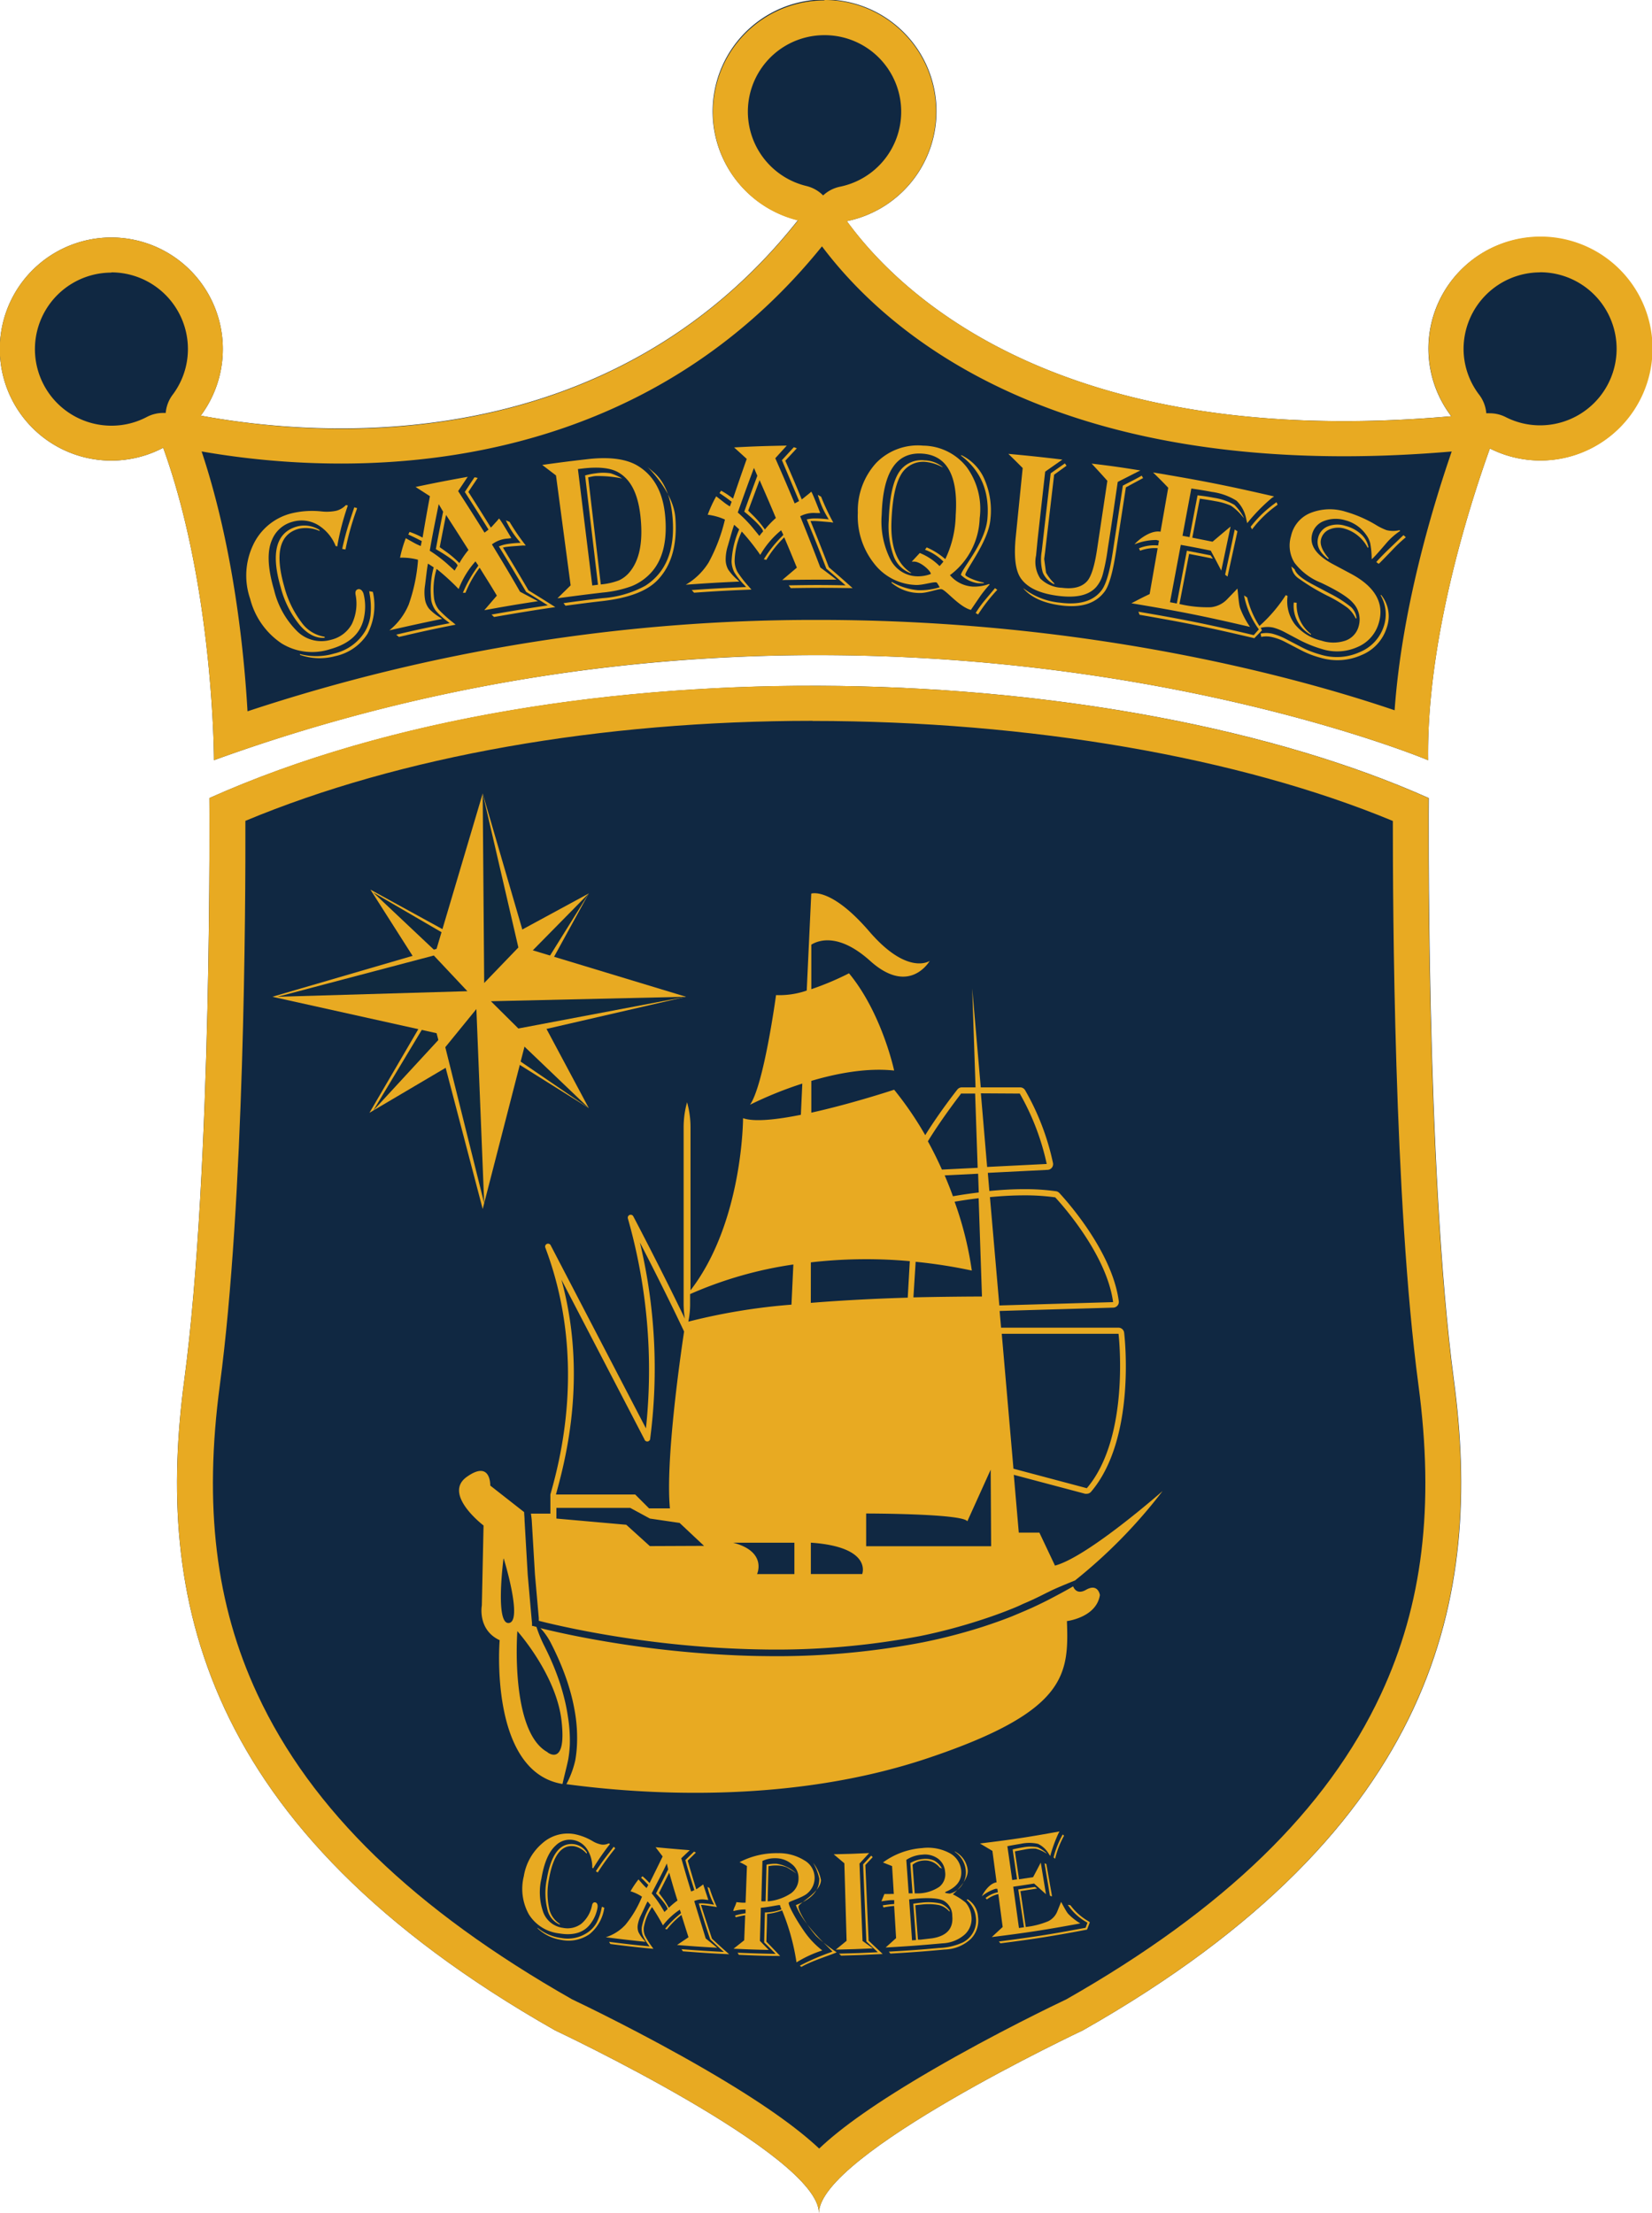<svg xmlns="http://www.w3.org/2000/svg" viewBox="0 0 288 385.71"><defs><style>.a{fill:#102842;}.b{fill:#e8aa22;}.c{fill:#10293f;}</style></defs><title>Cadaques Caribe logo - Brandlogos.net</title><path class="a" d="M636.53,360.46A19.44,19.44,0,0,0,621,391.68c-68,6-96-21.15-105.37-34a19.51,19.51,0,1,0-8.52-.17C474.09,399.21,424,395.44,403,391.58a19.44,19.44,0,1,0-6.55,5.6c8.86,24.54,8.85,54.45,8.85,54.45,113.51-41.2,211.67,0,211.67,0-.29-20.53,6.84-43.36,10.77-54.33a19.46,19.46,0,1,0,8.77-36.83Z" transform="translate(-368 -319.14)"/><path class="a" d="M621.47,559.71c-4.93-37-4.38-101.48-4.38-101.48-53.5-23.9-149.49-28.19-212.59,0,0,0,.55,64.43-4.38,101.48S402.3,637.57,464.77,673c0,0,46,21.65,46,31.85,0-10.21,46-31.85,46-31.85C619.28,637.57,626.4,596.76,621.47,559.71Z" transform="translate(-368 -319.14)"/><path class="b" d="M511.75,325.27a13.34,13.34,0,0,1,2.69,26.41,6.12,6.12,0,0,0-2.94,1.52,6.14,6.14,0,0,0-2.91-1.64,13.33,13.33,0,0,1,3.16-26.29m-.43,36.83c10.53,14,36,36.56,91,36.56,6,0,12.34-.28,18.76-.83-3.68,10.69-8.73,27.95-9.95,45.1-15.67-5.33-52.42-15.75-100.48-15.75a314.49,314.49,0,0,0-99.5,15.93c-.6-10.39-2.43-28.6-8-45.29a141.67,141.67,0,0,0,24.3,2.11c24.36,0,58.59-6.59,83.83-37.83m125.21,4.49a13.34,13.34,0,0,1,0,26.68,13.18,13.18,0,0,1-6-1.44,6.12,6.12,0,0,0-2.76-.66,6,6,0,0,0-.62,0,6.13,6.13,0,0,0-1.23-3.22,13.2,13.2,0,0,1-2.73-8,13.36,13.36,0,0,1,13.34-13.34m-249.07,0a13.36,13.36,0,0,1,13.34,13.34,13.22,13.22,0,0,1-2.67,8,6.11,6.11,0,0,0-1.2,3.16l-.45,0a6.12,6.12,0,0,0-2.84.7,13.18,13.18,0,0,1-6.17,1.52,13.34,13.34,0,1,1,0-26.68m124.29-47.44a19.46,19.46,0,0,0-4.6,38.36c-23.48,29.62-55.53,36.3-79.66,36.3A136.6,136.6,0,0,1,403,391.58a19.44,19.44,0,1,0-6.55,5.6c8.86,24.54,8.85,54.45,8.85,54.45a307.92,307.92,0,0,1,105.33-18.31c62.72,0,106.34,18.31,106.34,18.31-.29-20.53,6.84-43.36,10.77-54.33a19.52,19.52,0,1,0-6.72-5.61c-6.6.58-12.84.85-18.71.85-54.54,0-78.23-23.25-86.66-34.86a19.47,19.47,0,0,0-3.92-38.54Z" transform="translate(-368 -319.14)"/><path class="b" d="M509.65,444.79c37.82,0,74.4,6.33,101.17,17.43,0,14.82.18,66.17,4.46,98.28,2.82,21.16.74,38.29-6.54,53.92-9.37,20.12-27.32,37.52-54.84,53.17-1.72.81-12.41,5.93-23.27,12.24-9.77,5.68-16,10.13-19.82,13.77-3.87-3.64-10.05-8.09-19.83-13.77-10.86-6.31-21.55-11.43-23.27-12.25-27.53-15.65-45.47-33-54.84-53.17-7.28-15.63-9.36-32.76-6.54-53.92,4.28-32.12,4.49-83.47,4.45-98.29,27-11.26,61.9-17.43,98.88-17.43m0-6.12c-37.07,0-74.89,6-105.15,19.57,0,0,.55,64.43-4.38,101.48S402.3,637.57,464.77,673c0,0,46,21.65,46,31.85,0-10.21,46-31.85,46-31.85,62.46-35.44,69.58-76.24,64.65-113.29s-4.38-101.48-4.38-101.48c-27.85-12.44-67.21-19.57-107.44-19.57Z" transform="translate(-368 -319.14)"/><path class="b" d="M428.64,407.23l-.13.39a45.13,45.13,0,0,0-1.64,6.3l-.07.45-.28-.06a7.53,7.53,0,0,0-3.16-3.72,5.6,5.6,0,0,0-4.36-.51,5.32,5.32,0,0,0-3.56,3.1q-1.36,3,.34,8.78a15.07,15.07,0,0,0,4.09,7.26,6,6,0,0,0,5.8,1.43,5.59,5.59,0,0,0,3.66-2.73,8.19,8.19,0,0,0,.65-5.19c-.07-.51.08-.81.45-.9s.83.2,1,1a9.11,9.11,0,0,1,.06,3.76c-.5,2.88-2.5,4.75-6,5.71a10.13,10.13,0,0,1-8.44-1.05,13.32,13.32,0,0,1-5.44-7.75,12.43,12.43,0,0,1,.48-9.3,10.06,10.06,0,0,1,6.69-5.58,15.26,15.26,0,0,1,5.24-.35,8.14,8.14,0,0,0,2.55-.1,3.58,3.58,0,0,0,1.73-1ZM433,422.29a10.64,10.64,0,0,1-.93,7.31,8.8,8.8,0,0,1-5.64,3.9,10.4,10.4,0,0,1-6.14-.23l0-.14a11,11,0,0,0,6-.1,8.51,8.51,0,0,0,5.3-3.77,7.34,7.34,0,0,0,1-2.87,13.53,13.53,0,0,0-.16-3.79l-.06-.42Zm-9.25-10.59a5.84,5.84,0,0,0-3.67-.4c-3.35.91-4.18,4.28-2.53,10.05a17.74,17.74,0,0,0,3,6.24,6.06,6.06,0,0,0,4.05,2.53l0,.18c-1.52.11-3-.63-4.35-2.22a17.22,17.22,0,0,1-3.32-6.6c-1.75-6-.79-9.59,2.89-10.59a5,5,0,0,1,3.83.58Zm6.51-4-.13.39a47,47,0,0,0-1.9,6.82l-.57-.1.1-.49q.49-2.09.93-3.5c.37-1.16.56-1.74.95-2.89l.12-.37Z" transform="translate(-368 -319.14)"/><path class="b" d="M449.54,402.24l-1.67,2.49c1.87,2.89,2.79,4.34,4.6,7.24l.7-.53c-1.63-2.63-2.46-3.95-4.14-6.56.67-1,1-1.54,1.7-2.56l.55.11c-.65,1-1,1.47-1.62,2.45,1.58,2.48,2.37,3.72,3.91,6.21l.24-.24.55-.61c.34-.35.63-.73.63-.73.16,0,2.15,3.41,2.15,3.41a7.66,7.66,0,0,1-.81.1,5.08,5.08,0,0,0-2.57,1c2,3.29,3,4.94,4.9,8.25l3.12,1.65c-3.75.57-5.62.89-9.35,1.57.87-1,1.31-1.53,2.19-2.54-1.19-2-1.8-2.92-3-4.87a19.22,19.22,0,0,0-2.47,4.37l-.45,0a21.91,21.91,0,0,1,2.57-4.54l.12-.21-.5-.72a15.68,15.68,0,0,0-2.93,4.82l-.44-.45a41,41,0,0,0-3.18-2.88l-.23-.17a12.41,12.41,0,0,0-.42,5.26,4.22,4.22,0,0,0,.8,1.82,20.46,20.46,0,0,0,2.44,2.21l.5.42c-4,.79-5.94,1.22-9.88,2.14l-.48-.4c3.72-.87,5.59-1.28,9.33-2l-.39-.31a12.33,12.33,0,0,1-2.06-1.89,4.39,4.39,0,0,1-.77-1.78,15.35,15.35,0,0,1,.43-5.75l-1-.65q-.13.62-.27,1.81c-.1.78-.14,1.17-.24,1.95a7.88,7.88,0,0,0,0,2.53,3.58,3.58,0,0,0,.71,1.58,8.89,8.89,0,0,0,1.86,1.49l.4.27c-3.68.76-5.52,1.17-9.19,2a11.52,11.52,0,0,0,3.37-4.49,29.8,29.8,0,0,0,1.61-7.55l0-.27a10.5,10.5,0,0,0-3.12-.35,22.08,22.08,0,0,1,1-3.4s.34.19.39.22l1,.56a10,10,0,0,0,1.22.58l.18-.86-.27-.13q-1.12-.58-1.88-.92l-.2-.09.22-.46a14.25,14.25,0,0,1,2.27,1c.49-2.89.74-4.33,1.28-7.22l-2.5-1.61C444.07,403.25,445.89,402.9,449.54,402.24ZM444.48,407c-.65,3.25-1,4.87-1.56,8.12a24,24,0,0,1,3,2.25l1.1,1s.2.2.23.2.14-.21.15-.23l.21-.35c0-.05.17-.22.16-.27-.07-.59-2.4-2.08-3.79-2.87.49-2.61.74-3.92,1.27-6.53Zm1.28,1.9c-.45,2.24-.67,3.36-1.1,5.6l.24.18.95.67a17.43,17.43,0,0,1,2,1.69l.24.23a15.89,15.89,0,0,1,1.58-2.28C448.12,412.54,447.34,411.32,445.77,408.9Zm11.08,1.2a39,39,0,0,0,2.82,4.11,3.49,3.49,0,0,1-.49,0l-1.57.12q-1.06.08-1.54.16l-.38.08c1.81,3,2.7,4.46,4.45,7.46,1.89,1.16,2.82,1.74,4.68,2.92-4.28.62-6.42,1-10.68,1.72l-.44-.42c3.92-.7,5.88-1,9.81-1.61-1.5-.95-2.26-1.42-3.78-2.35-1.87-3.18-2.82-4.76-4.75-7.92a6.16,6.16,0,0,1,1.46-.41,17.27,17.27,0,0,1,2.32-.21l-.29-.36a15.75,15.75,0,0,1-2.27-3.56Z" transform="translate(-368 -319.14)"/><path class="b" d="M462.53,400.17c3.14-.44,4.71-.64,7.85-1,3.84-.45,6.77-.05,8.73,1.11,2.92,1.73,4.53,4.74,4.87,9,.36,4.4-.54,7.67-2.63,9.83a9.27,9.27,0,0,1-3.26,2.2,20.06,20.06,0,0,1-5,1.1c-3.17.37-4.75.58-7.9,1l2.29-2.25L464.93,402Zm4.06,24.54-.35-.45c2.71-.38,4.07-.55,6.78-.87a18.06,18.06,0,0,0,7.49-2.17c3.55-2.29,5.18-6.17,4.75-11.73-.29-3.72-1.38-6.41-3.31-8.06l-.86-.73-.26-.23s4.57,4.35,4.91,8.9c.36,4.78-.71,8.4-3.13,10.9-1.86,1.91-5,3.09-9.53,3.62C470.48,424.19,469.18,424.36,466.58,424.71Zm2.16-23.82,2.5,20.29,1-.13L470,402a13.18,13.18,0,0,1,1.86-.37,8.64,8.64,0,0,1,2.6,0,10.58,10.58,0,0,1,2,.9,21.12,21.12,0,0,0-4.58-.42c-.34,0-.79.11-1.34.23L472.74,421a11.93,11.93,0,0,0,3.14-.7,5.25,5.25,0,0,0,1.93-1.51c1.63-2,2.28-5,1.89-9.23s-1.67-6.81-3.9-8.09c-1.35-.78-3.39-1-6.12-.69Z" transform="translate(-368 -319.14)"/><path class="b" d="M505.16,396.8l-2,2.2c1.38,3.15,2.06,4.72,3.38,7.88l.77-.41c-1.19-2.86-1.8-4.28-3-7.13l2.08-2.26.52.19-2,2.16c1.17,2.7,1.74,4,2.86,6.75l.27-.2.64-.52c.39-.29.74-.62.74-.62.15,0,1.57,3.71,1.57,3.71a8.1,8.1,0,0,1-.81,0,5,5,0,0,0-2.68.57c1.44,3.56,2.14,5.35,3.51,8.92,1.13.84,1.69,1.27,2.81,2.12-3.78,0-5.67,0-9.45.07l2.55-2.16c-.87-2.12-1.3-3.17-2.2-5.28a19.15,19.15,0,0,0-3.12,3.92l-.44-.1a21.86,21.86,0,0,1,3.25-4.08l.15-.18-.38-.79a15.63,15.63,0,0,0-3.64,4.29l-.36-.52a41.06,41.06,0,0,0-2.67-3.34l-.2-.21a12.44,12.44,0,0,0-1.24,5.13,4.23,4.23,0,0,0,.5,1.92,20.2,20.2,0,0,0,2,2.57l.43.5c-4,.15-6,.26-10,.54l-.41-.46c3.79-.27,5.69-.37,9.48-.53l-.33-.37a12.32,12.32,0,0,1-1.72-2.19,4.41,4.41,0,0,1-.48-1.88,15.4,15.4,0,0,1,1.33-5.61l-.88-.8q-.22.59-.55,1.74l-.54,1.89a7.89,7.89,0,0,0-.39,2.5,3.61,3.61,0,0,0,.44,1.67,8.91,8.91,0,0,0,1.59,1.77l.35.33c-3.74.17-5.61.28-9.34.55a11.48,11.48,0,0,0,4-3.9,29.94,29.94,0,0,0,2.77-7.2l.06-.26a10.42,10.42,0,0,0-3-.84,22,22,0,0,1,1.48-3.21s.31.24.35.27l.92.72a10,10,0,0,0,1.11.77l.31-.82-.24-.17q-1-.75-1.7-1.21l-.18-.12.29-.42a14.18,14.18,0,0,1,2.07,1.38c.94-2.77,1.42-4.16,2.39-6.92l-2.2-2C499.62,396.92,501.46,396.87,505.16,396.8Zm-5.72,3.89c-1.16,3.1-1.72,4.66-2.82,7.77a23.89,23.89,0,0,1,2.64,2.7l.92,1.13s.16.23.2.23.17-.18.18-.21l.26-.32s.2-.19.2-.24c0-.59-2-2.43-3.27-3.44.89-2.5,1.35-3.75,2.28-6.25Zm1,2.08c-.8,2.14-1.19,3.21-2,5.36l.2.21.82.81a17.56,17.56,0,0,1,1.69,2l.2.27a15.73,15.73,0,0,1,1.91-2C502.14,406.74,501.56,405.42,500.4,402.77Zm10.71,2.94a38.94,38.94,0,0,0,2.12,4.5,3.8,3.8,0,0,1-.48-.06l-1.56-.13c-.71-.06-1.22-.09-1.54-.08l-.39,0c1.31,3.22,1.95,4.83,3.2,8.07,1.68,1.44,2.5,2.17,4.14,3.63-4.31-.07-6.47-.07-10.78,0l-.36-.48c4-.07,5.94-.08,9.91,0-1.33-1.17-2-1.76-3.35-2.92-1.33-3.43-2-5.15-3.42-8.57a6.11,6.11,0,0,1,1.51-.17,17.4,17.4,0,0,1,2.32.16l-.23-.4a15.73,15.73,0,0,1-1.67-3.88Z" transform="translate(-368 -319.14)"/><path class="b" d="M533.6,419.37a5.64,5.64,0,0,0,3.92,2,7.36,7.36,0,0,0,2.9-.45l.12.08a21.63,21.63,0,0,0-1.62,2l-1.57,2.3-.08.14c-2-.51-4.27-3.36-5.08-3.6-.54-.16-2.61.72-3.9.65a7.52,7.52,0,0,1-4.89-1.8l.08-.12A11.15,11.15,0,0,0,528,422a11.46,11.46,0,0,0,3.82-.51s-.08-.13-.1-.17c-.16-.28-.37-.64-.46-.67-.58-.15-2.39.5-3.62.44a9.56,9.56,0,0,1-7.28-3.77,13.22,13.22,0,0,1-2.81-8.82,12.32,12.32,0,0,1,3.21-8.69,10.14,10.14,0,0,1,8.18-3,9.77,9.77,0,0,1,7.61,3.77,12.38,12.38,0,0,1,2.24,8.89,12.82,12.82,0,0,1-5.06,9.82Zm-.8-2.79a18.46,18.46,0,0,0,1.81-7.64c.47-6.91-1.53-10.54-6-10.75s-6.68,3.38-6.9,10.65a14.71,14.71,0,0,0,1.49,7.74,5.36,5.36,0,0,0,4.59,3,6.28,6.28,0,0,0,2.47-.4c.15-.37-1.62-2.1-2.85-2.16h-.46l1.4-1.5a10.21,10.21,0,0,1,3.24,2.08l.21.2c.16-.17.35-.39.57-.66l.1-.12a8.8,8.8,0,0,0-3.21-2.07l.29-.41a12.25,12.25,0,0,1,3,1.84Zm-.46-16-.27-.13a7.65,7.65,0,0,0-2.64-.8A4.43,4.43,0,0,0,525,402c-.93,1.64-1.46,4.37-1.59,8.16-.15,4.36,1,7.3,3.49,8.86h-.19a4.93,4.93,0,0,1-2.93-3,15.2,15.2,0,0,1-.84-6.18q.19-5.7,1.64-8.16a4.66,4.66,0,0,1,4.59-2.31,5.12,5.12,0,0,1,3.15,1.16S532.34,400.53,532.34,400.58Zm3.23-2.13a8.31,8.31,0,0,1,4.09,4.3,13.61,13.61,0,0,1,1,6.92c-.33,3.86-4.38,8.82-4.37,9.66,0,.27,1.75,1.09,3.23,1.34v.11a7.75,7.75,0,0,1-1.07,0,5.45,5.45,0,0,1-2.92-1.43c0-.95,4.25-5.52,4.61-9.8.39-4.66-1.1-8.36-4.61-11C535.57,398.51,535.57,398.49,535.57,398.45Zm6.29,23.49a29.79,29.79,0,0,0-3.22,4.1l-.13.19-.42-.25a19.16,19.16,0,0,1,1.63-2.26l1.63-1.94.11-.14Z" transform="translate(-368 -319.14)"/><path class="b" d="M566.8,401.13c-1.59.8-2.37,1.21-3.94,2-.69,4.66-1,7-1.74,11.64a35,35,0,0,1-.9,4.58,5.52,5.52,0,0,1-1.19,2.18c-1.3,1.38-3.46,1.85-6.54,1.46-3.25-.41-5.42-1.43-6.56-3.11-.9-1.33-1.2-3.72-.85-7.17l1.21-12c-1-1-1.49-1.49-2.5-2.47,3.77.35,5.66.55,9.42,1l-3,2.1-1.32,11.84-.27,2.79a5.25,5.25,0,0,0,.74,4,5.63,5.63,0,0,0,3.77,1.61c2,.26,3.48-.12,4.4-1.16q1.11-1.25,1.77-5.82l1.75-11.66c-1.08-1.21-1.63-1.81-2.74-3C561.72,400.34,563.42,400.59,566.8,401.13Zm.48,1.33-3,1.62-1.72,11.18q-.84,5.49-2,7c-1.55,2.07-4.07,2.85-7.58,2.4-3-.39-5.23-1.38-6.61-3l.14.09.61.43a12.28,12.28,0,0,0,5.71,2c3.41.43,5.82-.28,7.24-2.2q1.15-1.55,1.93-6.67l1.75-11.53c1.31-.7,2-1,3.29-1.74Zm-13.35-2.15-2.16,1.56-1.57,13.45-.16,1.25c.13.95.19,1.42.32,2.37a7.91,7.91,0,0,0,1.43,1.86l0,.17a4,4,0,0,1-2-2.05,8.4,8.4,0,0,1-.18-3.71c.62-5.43.93-8.15,1.56-13.58l2.48-1.73Z" transform="translate(-368 -319.14)"/><path class="b" d="M590.12,405.66l-.39.26a31.74,31.74,0,0,0-4.3,4.4s-.12-.52-.16-.67a5.94,5.94,0,0,0-1.71-3.25,10.77,10.77,0,0,0-4.31-1.53q-1.48-.29-3.56-.59l-1.54,8.24,1.23.23,1.39-7.28q1.51.16,2.87.43a10.21,10.21,0,0,1,3.56,1.23,9,9,0,0,1,1.69,2.32l-.33-.35a9,9,0,0,0-2-1.84,11.36,11.36,0,0,0-2.73-.78q-.63-.13-2.25-.37l-.41-.06-1.31,6.8,3.53.7c1.25-1.06,1.87-1.59,3.14-2.64l-1.62,7.68c-.72-1.4-1.09-2.09-1.84-3.49-2.08-.42-3.13-.63-5.22-1-.75,4-1.12,6-1.88,10l1.19.22,1.75-9.2c1.66.32,2.48.48,4.14.81l.4.57c-1.66-.34-2.49-.5-4.15-.82l-1.68,8.73a21.15,21.15,0,0,0,5.48.56,4.62,4.62,0,0,0,2.94-1.5l1.35-1.4.31-.34c.1,0,.2,2.51.5,3.4a15.12,15.12,0,0,0,1.72,3.27c-8.23-1.92-12.37-2.74-20.68-4.12,1.26-.65,1.9-1,3.18-1.6l1.4-8a7.26,7.26,0,0,0-3.06.44l-.2-.42a7,7,0,0,1,3.34-.49l.15-.84-.45-.12a10,10,0,0,0-3.79.75c-.06-.06,2.41-2.56,4.51-2.19l1.34-7.66c-1-1.07-1.57-1.61-2.64-2.67C577.51,402.9,581.73,403.73,590.12,405.66ZM588,429l-1.33,1.37c-8-1.89-12-2.7-20-4.08l-.21-.54c8.08,1.38,12.11,2.19,20.11,4.08l.89-1a14.69,14.69,0,0,1-2.58-5.91l.55.35a15.64,15.64,0,0,0,2.38,5.34Zm-4.27-17.26L582,419.63l-.42-.33,1.68-7.88Zm7-4.64-.17.13a19.94,19.94,0,0,0-4.28,4.17l-.25-.45a20.27,20.27,0,0,1,4.51-4.28Z" transform="translate(-368 -319.14)"/><path class="b" d="M612.1,411.67a11.51,11.51,0,0,0-2.36,2.07c-1.3,1.52-2.12,2.44-2.49,2.77l-.12.08c0-.14,0-.25,0-.33a16.14,16.14,0,0,0-.25-2.44,4.32,4.32,0,0,0-.71-1.47,6.36,6.36,0,0,0-3.63-2.53,5.66,5.66,0,0,0-3.74.13,3.28,3.28,0,0,0-2.05,2.29c-.5,2,.78,3.73,3.79,5.31l3,1.6c4.27,2.29,5.85,5.21,4.81,8.63a6.45,6.45,0,0,1-3.7,4.13,8.72,8.72,0,0,1-6.12.37,22.24,22.24,0,0,1-4.48-1.86l-2-1.06a9.91,9.91,0,0,0-2.07-.84,4.68,4.68,0,0,0-2.48.13l-.09-.28a25.64,25.64,0,0,0,4.75-5.52l.31.17a6.67,6.67,0,0,0,1.25,4.9,8.32,8.32,0,0,0,4.64,2.87,6.69,6.69,0,0,0,4.2,0,3.63,3.63,0,0,0,2.3-2.5,4.23,4.23,0,0,0-1-4.09c-.79-.93-2.64-2.12-5.57-3.5a10.84,10.84,0,0,1-4.63-3.5,5.73,5.73,0,0,1-.59-4.63,5.62,5.62,0,0,1,3.32-4,9.15,9.15,0,0,1,6.22-.24,22.18,22.18,0,0,1,5.12,2.21,10.76,10.76,0,0,0,2,1,4.76,4.76,0,0,0,2.25,0Zm-3.33,11.14a5.9,5.9,0,0,1,1,5.68,7.59,7.59,0,0,1-4.42,4.82,10.32,10.32,0,0,1-7.19.45,16.08,16.08,0,0,1-3.43-1.34L592,431a9.41,9.41,0,0,0-2.13-.8,4.58,4.58,0,0,0-2-.06l-.1-.57a4.79,4.79,0,0,1,2,0,11.45,11.45,0,0,1,2.43.95l2.64,1.38a16.94,16.94,0,0,0,3.42,1.34,9.69,9.69,0,0,0,6.82-.46,7.29,7.29,0,0,0,4.2-4.61,6.61,6.61,0,0,0-.59-5.28Zm-15.62-4.94.56.5c.24.8,1.31,1.68,3.2,2.66l2.84,1.51a20.88,20.88,0,0,1,3.74,2.37,3.05,3.05,0,0,1,1,2l-.15,0a5.45,5.45,0,0,0-1.43-1.85,23.44,23.44,0,0,0-3.47-2.08,36,36,0,0,1-5-3A2.78,2.78,0,0,1,593.15,417.86Zm.91,6.32a6.38,6.38,0,0,0,2.49,5.45l0,.14a5.73,5.73,0,0,1-3-5.63Zm12.37-9.59a6.6,6.6,0,0,0-4-3.32,3.87,3.87,0,0,0-2.65.13,2.49,2.49,0,0,0-1.48,1.72c-.23.87.19,1.93,1.23,3.19l.13.13-.13.12c-1.49-1.14-2.08-2.36-1.74-3.68a2.81,2.81,0,0,1,1.67-2,4.51,4.51,0,0,1,3.06-.11,6.45,6.45,0,0,1,2.74,1.44,4.15,4.15,0,0,1,1.31,2.31Zm6.65-1.82-.25.21a25.29,25.29,0,0,0-2,1.9c-1.38,1.44-2.18,2.25-2.36,2.42l-.13.09-.41-.31.12-.13q.89-1,2.5-2.53l2-1.91.14-.11Z" transform="translate(-368 -319.14)"/><polygon class="b" points="84.11 165.76 102.65 155.71 92.52 174.17 102.65 193.13 84.76 181.93 64.41 193.94 76.34 173.52 64.58 155.05 84.11 165.76"/><polygon class="c" points="85.35 173.28 102.65 155.71 91.76 173.16 85.35 173.28"/><polygon class="c" points="82.23 174.96 65.08 193.55 75.86 175.62 82.23 174.96"/><polygon class="c" points="84.29 175.58 84.31 180.61 102.65 193.13 84.29 175.58"/><polygon class="c" points="83.04 172.49 83.24 166.12 65.05 155.53 83.04 172.49"/><polygon class="b" points="76.11 165.37 84.15 138.29 92.04 165.37 119.59 173.72 92.04 180.07 84.15 210.71 76.11 180.07 47.48 173.72 76.11 165.37"/><polygon class="c" points="84.41 171.32 84.15 138.29 90.37 165.13 84.41 171.32"/><polygon class="c" points="83.05 175.86 84.41 209.71 77.63 182.51 83.05 175.86"/><polygon class="c" points="85.58 174.5 90.37 179.25 119.59 173.72 85.58 174.5"/><polygon class="c" points="81.48 172.75 75.63 166.53 48.38 173.72 81.48 172.75"/><path class="b" d="M467,618.28c-.22-1.51-.5-2.63-.5-2.63s-.3-1.32-.83-3a45.56,45.56,0,0,0-1.93-4.9c-.34-.74-.64-1.33-.8-1.66a23.32,23.32,0,0,1-1.42-3.41l-.61-.16-.16,0s0-.1,0-.15l0-.33-.08-.84-.23-2.61-.44-5-.55-9.45c0-.55-.07-1-.07-1.46l-5.91-4.63s.14-4.54-4.1-1.51,2.93,8.47,2.93,8.47L452,598.95s-.79,4.24,3.11,6.05c0,0-1.94,22.92,10.95,25.06.31-1.4.74-3,1-4.26a21,21,0,0,0,.28-2.63A25.89,25.89,0,0,0,467,618.28ZM456.73,602c-2.48.35-.94-11.33-.94-11.33S459.2,601.68,456.73,602Zm6.73,22.52c-6.59-3.58-5.27-21.1-5.27-21.1S465,611,465.9,619.09,463.46,624.55,463.46,624.55Z" transform="translate(-368 -319.14)"/><path class="b" d="M548.91,598.88l-1,.47-1.14.5c-.77.33-1.56.66-2.37,1-1.61.64-3.3,1.23-5,1.79a97.55,97.55,0,0,1-10.61,2.75,135,135,0,0,1-27.57,2.38s-3.3,0-8.4-.32a185.59,185.59,0,0,1-19.14-2.21c-3.58-.6-7.21-1.32-10.73-2.16l-.73-.18a11.41,11.41,0,0,1,1.88,2.72c.17.34.48.94.83,1.7a45.69,45.69,0,0,1,2,5c.55,1.68.85,3,.85,3s.29,1.16.53,2.72a26.73,26.73,0,0,1,.28,5.11,21.37,21.37,0,0,1-.3,2.78,16.47,16.47,0,0,1-1.55,4.16c13.31,1.8,39.13,3.53,63.16-4.58C554,617.4,554.34,611,554,601.67c0,0,5.14-.61,5.75-4.54,0,0-.3-2.12-2.42-.91-1.39.79-2,0-2.25-.6-1.35.79-2.85,1.58-3.75,2.05C550.91,597.9,550,598.36,548.91,598.88Z" transform="translate(-368 -319.14)"/><path class="b" d="M551.92,592l-2.72-5.75h-3.59l-.87-10.07,12.44,3.3a1,1,0,0,0,.26,0,1,1,0,0,0,.78-.36c7.85-9.23,5.85-26.94,5.76-27.69a1,1,0,0,0-1-.9H542.52l-.25-2.91,19.77-.58a1,1,0,0,0,1-1.15c-1.22-9.11-10-18.44-10.36-18.83a1,1,0,0,0-.6-.31,39.36,39.36,0,0,0-5.52-.36c-2.05,0-4.11.13-6.08.32l-.27-3.16,10.36-.52a1,1,0,0,0,1-1.2,43.56,43.56,0,0,0-4.85-12.67,1,1,0,0,0-.88-.51h-6.86l-1.49-17.23.58,17.23h-2.38a1,1,0,0,0-.8.39c-.19.24-3.15,4-5.59,7.94a59.66,59.66,0,0,0-5.42-7.92s-7.33,2.43-14.44,4v-5.54c4.46-1.32,9.69-2.31,14.44-1.8,0,0-2.12-10-7.87-16.95a49.45,49.45,0,0,1-6.57,2.77v-7.76c1.18-.73,4.73-2.14,10.26,2.83,6.86,6.17,10.38,0,10.38,0s-3.83,2.65-10.54-5.14-10.11-6.59-10.11-6.59l-.79,16.9a14.65,14.65,0,0,1-5.35.79s-2.12,15.7-4.54,19.11a67.17,67.17,0,0,1,9.12-3.69l-.25,5.44c-4.22.85-8.13,1.28-10.08.59,0,0,0,18.13-9.16,30V515.66a16.17,16.17,0,0,0-.6-4.41,16.19,16.19,0,0,0-.6,4.41v30.65a15.45,15.45,0,0,0,.22,2.66c-3.77-7.87-8.69-17.28-9-17.85a.51.51,0,0,0-.94.38,96.32,96.32,0,0,1,3.15,36.58l-16.6-31.89a.51.51,0,0,0-.93.42c7.45,19.76,2.32,37.82.87,43h0v3.33h-3.39c.05.35.1.72.14,1.14l.56,9.45.44,5,.23,2.61,0,.48h0l1.29.32c3.48.83,7.09,1.55,10.64,2.15a184.65,184.65,0,0,0,19,2.21c5.07.31,8.34.31,8.34.32a134,134,0,0,0,27.31-2.36A96.46,96.46,0,0,0,539,601.48c1.7-.55,3.36-1.14,4.94-1.77.79-.31,1.58-.63,2.33-1l1.13-.49,1-.46c1.09-.51,2-1,2.41-1.18,1-.53,3-1.34,4.61-2A89.46,89.46,0,0,0,570.68,579S557.67,590.47,551.92,592Zm-86.06-49.87L480.35,570a.51.51,0,0,0,1-.15,94.71,94.71,0,0,0-1.79-34.16c2.07,4,5.27,10.34,7.7,15.51-.79,5.27-3.24,22.67-2.47,30.83h-3.63l-2.42-2.42H464.92C466.3,574.51,470.62,559.42,465.86,542.11Zm15.43,46.47-4.11-3.72L465,583.8v-1.86h12.87l3.43,1.86,5.18.76,4.26,4ZM488,549.48a15.09,15.09,0,0,0,.31-3.17v-1.63a69.12,69.12,0,0,1,18-5.16l-.33,7A106.34,106.34,0,0,0,488,549.48Zm18.49,44h-6.51s1.82-3.91-4.17-5.47h10.68Zm39.29-83.75A42.93,42.93,0,0,1,550.48,522l-10.39.52L539,509.69Zm-7.15,17.24c-1.61.19-3.14.42-4.5.66q-.64-1.76-1.44-3.64l5.83-.29Zm-3-17.24H538l.44,12.94-6.23.31c-.72-1.6-1.53-3.26-2.45-4.93C532.29,513.92,535.59,509.69,535.59,509.69Zm-8,29.32a87.54,87.54,0,0,1,9.79,1.53,60.37,60.37,0,0,0-3-12c1.28-.22,2.69-.43,4.19-.61l.58,17.13s-4.93,0-11.95.15Zm-18.27.1a84.48,84.48,0,0,1,17.25-.21l-.36,6.36c-5,.15-11,.43-16.9.91Zm9,54.32h-9V588C520.1,588.75,518.32,593.44,518.32,593.44Zm22.43-4.85H519v-5.7s16.83,0,17.64,1.36l4.07-9Zm-.21-60.84c1.95-.19,4-.31,6-.31a38,38,0,0,1,5.38.35s8.9,9.38,10.09,18.26l-19.83.58Zm2.06,23.82H563s2.12,17.91-5.53,26.91l-12.79-3.4Z" transform="translate(-368 -319.14)"/><path class="b" d="M474.35,640.52l-.18.22a42,42,0,0,0-2.6,3.75l-.16.28-.16-.11a5.69,5.69,0,0,0-.94-3.3,3.61,3.61,0,0,0-2.46-1.55,3.46,3.46,0,0,0-3,1c-1.12,1-2,2.92-2.46,5.73a10.41,10.41,0,0,0,.33,5.91,4.24,4.24,0,0,0,3.4,2.68,4,4,0,0,0,3.25-.73,5.63,5.63,0,0,0,1.85-3.24c.09-.35.26-.51.54-.47s.49.35.41.91a6.3,6.3,0,0,1-1,2.5c-1.11,1.76-3,2.46-5.7,2a7.17,7.17,0,0,1-5.26-3.3,9.12,9.12,0,0,1-.89-6.67,9.52,9.52,0,0,1,3.23-5.74,6.63,6.63,0,0,1,5.54-1.6,9.9,9.9,0,0,1,3.19,1.21,4.67,4.67,0,0,0,1.55.61,2.15,2.15,0,0,0,1.28-.2Zm-1,11.11a7.23,7.23,0,0,1-2.56,4.59,6.4,6.4,0,0,1-5,1,7.5,7.5,0,0,1-4.07-2l0-.1a7.93,7.93,0,0,0,4.08,1.78,6.16,6.16,0,0,0,4.7-1,5,5,0,0,0,1.48-1.61,9.25,9.25,0,0,0,.89-2.55l.07-.29Zm-3.09-9.43a3.81,3.81,0,0,0-2.1-1.28c-2.24-.36-3.73,1.54-4.46,5.75a12.33,12.33,0,0,0,0,4.92,4.2,4.2,0,0,0,1.9,2.85l0,.13a3.72,3.72,0,0,1-2.19-2.75,11.94,11.94,0,0,1-.07-5.25c.77-4.4,2.38-6.37,4.84-6a3.25,3.25,0,0,1,2.14,1.44Zm5-.94-.17.22a44.05,44.05,0,0,0-2.88,4l-.33-.22.19-.3c.57-.83,1.05-1.53,1.47-2.07l1.29-1.68.16-.21Z" transform="translate(-368 -319.14)"/><path class="b" d="M488.25,641.6,486.77,643c.67,2.32,1,3.48,1.72,5.8l.56-.24c-.64-2.09-1-3.14-1.57-5.24l1.51-1.47.33.16-1.43,1.41c.58,2,.88,3,1.49,5l.2-.13.47-.33c.28-.19.54-.4.54-.4s.9,2.71.9,2.71a5.37,5.37,0,0,1-.56-.06,3.59,3.59,0,0,0-1.9.25c.79,2.61,1.2,3.91,2,6.52l2,1.62c-2.81-.16-4.21-.25-7-.48l2-1.35c-.5-1.55-.74-2.33-1.23-3.89a15.34,15.34,0,0,0-2.54,2.53l-.31-.11a18,18,0,0,1,2.65-2.62l.12-.12-.21-.59a12.32,12.32,0,0,0-2.94,2.73l-.21-.4c-.41-.76-.93-1.63-1.57-2.61l-.12-.17a9.1,9.1,0,0,0-1.42,3.47,2.93,2.93,0,0,0,.15,1.41,13.14,13.14,0,0,0,1.24,2l.27.39c-3-.29-4.51-.46-7.5-.84l-.23-.38c2.82.36,4.23.52,7.06.8l-.21-.29a8.16,8.16,0,0,1-1-1.73,3,3,0,0,1-.14-1.38,11.45,11.45,0,0,1,1.54-3.8l-.53-.65q-.22.39-.57,1.16l-.59,1.26a5.64,5.64,0,0,0-.56,1.71,2.49,2.49,0,0,0,.13,1.23,6.06,6.06,0,0,0,1,1.42l.22.27c-2.77-.29-4.15-.45-6.92-.8a7.87,7.87,0,0,0,3.43-2.18,18.8,18.8,0,0,0,2.81-4.71l.07-.18a7.46,7.46,0,0,0-2-.94,16.68,16.68,0,0,1,1.39-2.07s.18.2.2.23l.54.61a6.46,6.46,0,0,0,.67.66l.3-.54-.15-.15c-.4-.42-.74-.77-1-1l-.11-.1.24-.26a10.66,10.66,0,0,1,1.24,1.19c.92-1.85,1.38-2.78,2.28-4.64l-1.23-1.61C484.65,641.3,485.85,641.41,488.25,641.6Zm-4,2.31c-1,2.09-1.57,3.13-2.64,5.21a19.79,19.79,0,0,1,1.57,2.16l.54.89s.09.18.12.18.14-.11.15-.13l.21-.2s.16-.12.16-.15c.07-.42-1.2-1.9-2-2.73.86-1.68,1.28-2.52,2.12-4.2Zm.45,1.55c-.72,1.44-1.08,2.16-1.82,3.6l.12.17.49.65a13.69,13.69,0,0,1,1,1.55l.12.2a12.44,12.44,0,0,1,1.5-1.26C485.49,648.42,485.21,647.43,484.66,645.47Zm7,2.76a26.82,26.82,0,0,0,1.28,3.29,2.82,2.82,0,0,1-.33-.06l-1.09-.16c-.49-.08-.85-.12-1.08-.14h-.27c.75,2.35,1.13,3.52,1.91,5.87,1.17,1.09,1.76,1.64,3,2.71-3.23-.15-4.84-.26-8.07-.51l-.24-.37c3,.23,4.43.33,7.39.48-1-.87-1.44-1.31-2.38-2.19-.84-2.5-1.24-3.75-2-6.25a4.33,4.33,0,0,1,1.06,0,13.06,13.06,0,0,1,1.61.22l-.14-.29a10.68,10.68,0,0,1-1-2.83Z" transform="translate(-368 -319.14)"/><path class="b" d="M496.92,643.69a13.89,13.89,0,0,1,6.72-1.57,8.35,8.35,0,0,1,4.55,1.23,3.5,3.5,0,0,1,.64,5.7c-.8.78-3.18,1.44-3.31,1.67-.21.39,1.44,3.25,2.53,4.8a15,15,0,0,0,3.3,3.55l-.21.07a20.58,20.58,0,0,0-4.07,1.88l-.21.13-.07-.41a38.27,38.27,0,0,0-2.39-8.52l-.05-.13a9.88,9.88,0,0,1-2.52.61h-.11c0,1.94-.07,2.91-.11,4.85,1,1,1.43,1.49,2.4,2.48-2.89,0-4.33-.08-7.21-.2l-.21-.36c2.65.11,4,.15,6.63.2-.79-.81-1.19-1.22-2-2,.05-2.09.08-3.13.13-5.22l.29,0a8.67,8.67,0,0,0,2.6-.53s-.08-.17-.09-.2l-.13-.38s0-.14-.06-.16c-.18-.09-1.62.3-3.17.44l-.15,0c-.06,2.31-.1,3.47-.16,5.78l1.54,1.58c-2.46-.05-3.69-.1-6.14-.21l1.86-1.47.17-4.35h-.11q-.79.14-1.44.32l-.11,0-.11-.27a8.54,8.54,0,0,1,1-.26l.73-.14.11,0c0-.27,0-.4,0-.67a7.86,7.86,0,0,0-2,.25l-.15,0a3.61,3.61,0,0,1,.31-.83s.09-.22.22-.57c0,0,0-.1,0-.12s.72.07.94.08a5.63,5.63,0,0,0,.68,0c.1-2.55.14-3.82.24-6.37a8.54,8.54,0,0,0-1.22-.66Zm4-.2c-.08,2.79-.12,4.19-.19,7a4,4,0,0,0,.74,0c.06-2.55.1-3.82.16-6.37a6.78,6.78,0,0,1,1.74-.16,6.42,6.42,0,0,1,3.47,1.7,16.81,16.81,0,0,0-1.7-1.08,4.91,4.91,0,0,0-1.76-.32,5.91,5.91,0,0,0-1.41.13c-.06,2.45-.09,3.67-.14,6.11l.15,0a8.64,8.64,0,0,0,3.95-1.41,3.15,3.15,0,0,0,1.28-2.61A3,3,0,0,0,506,644a4.36,4.36,0,0,0-2.83-1A5,5,0,0,0,500.89,643.49Zm6.31,7.87c-.26.53,1.57,3.53,3.06,5.21a25.84,25.84,0,0,0,3.55,2.81c0,.16-4.1,1.4-6,2.48l-.13.08-.28-.21a42.11,42.11,0,0,1,5.67-2.44c0-.25-4.8-4.26-6.27-7.91l-.08-.22c2.76-1,4.1-2.55,4.08-4.6a9.51,9.51,0,0,0-1.07-2.76,7,7,0,0,1,1.36,3C511.12,648.81,507.52,650.69,507.2,651.36Z" transform="translate(-368 -319.14)"/><path class="b" d="M513.34,642.31c2.47-.05,3.7-.09,6.18-.21l-1.68,1.83c.21,5.39.32,8.08.53,13.48l1.81,1.3c-2.59.12-3.88.16-6.48.22l1.89-1.54c-.16-5.41-.23-8.11-.39-13.51Zm6.8.5-1.28,1.37.57,13.19c1,.93,1.46,1.4,2.45,2.32-2.9.15-4.35.21-7.25.28l-.36-.34c2.71-.06,4.06-.11,6.77-.25-.8-.74-1.2-1.12-2-1.87l-.57-13.44,1.41-1.52Z" transform="translate(-368 -319.14)"/><path class="b" d="M521.93,643.74a13.13,13.13,0,0,1,6.83-2.51,8,8,0,0,1,4.68.82,3.83,3.83,0,0,1,2.12,3c.19,1.75-.73,3-2.77,3.84,0,.06,0,.09,0,.14a4.26,4.26,0,0,0,.8.13,3.54,3.54,0,0,0,2.19-1.61,3.8,3.8,0,0,0,.57-2.58,4.39,4.39,0,0,0-1.89-3.08s0,0,0-.08l.15.1a4.07,4.07,0,0,1,2.09,3.14c.21,1.87-2.59,4.24-2.59,4.24a11.64,11.64,0,0,1,2.23,1.43,4.19,4.19,0,0,1,1,2.32,3.69,3.69,0,0,1-1.14,3.24,6.23,6.23,0,0,1-3.87,1.55c-4,.36-6,.51-9.93.73l1.82-1.64c-.14-2.24-.2-3.36-.34-5.6a13.83,13.83,0,0,0-1.86.26l-.13-.37c.8-.12,1.45-.2,2-.23,0-.27,0-.41,0-.68l-.34,0c-.5,0-1.13.1-1.89.21l.52-1.28h.22c.35,0,.61,0,.79,0a4.06,4.06,0,0,1,.63,0c-.12-1.95-.18-2.92-.3-4.86Zm14.75,6.41a3.82,3.82,0,0,1,1.82,3.08,4.57,4.57,0,0,1-1.22,3.8,6.89,6.89,0,0,1-4.59,1.88c-3.79.35-5.68.49-9.47.71l-.26-.34c3.51-.2,5.27-.32,8.77-.64a10.89,10.89,0,0,0,4.07-.94,4.25,4.25,0,0,0,2.31-4.52,4.47,4.47,0,0,0-1.59-2.9ZM526,643.29c.17,2.33.25,3.5.42,5.83l.2,0h.24l.23,0c-.16-2.11-.24-3.17-.39-5.29a5.43,5.43,0,0,1,2.16-.69,3.78,3.78,0,0,1,2,.27,3.44,3.44,0,0,1,1.35,1.38l-.39-.17a3.25,3.25,0,0,0-2.94-1.21,3.17,3.17,0,0,0-1.79.72c.15,2,.23,3,.38,5l.56,0a6.89,6.89,0,0,0,3.73-1.15,2.8,2.8,0,0,0,1-2.63,3.1,3.1,0,0,0-1.25-2.29,3.89,3.89,0,0,0-2.74-.68A5.58,5.58,0,0,0,526,643.29Zm.49,6.89c.21,2.85.31,4.27.51,7.13l.69-.05-.47-6.34c.63-.09,1.09-.15,1.37-.17a9.89,9.89,0,0,1,3.28.12,3.17,3.17,0,0,1,1.75,1.37l-.16,0a3.48,3.48,0,0,0-1.78-1.08,10,10,0,0,0-3-.09l-1.11.12.46,6,.44,0,2-.23c2.58-.39,3.76-1.71,3.54-3.89a3,3,0,0,0-1.53-2.68c-.88-.42-2.46-.53-4.75-.35Z" transform="translate(-368 -319.14)"/><path class="b" d="M552.71,638.33l-.16.28a25.39,25.39,0,0,0-1.46,4s-.21-.31-.27-.4a4.33,4.33,0,0,0-1.87-1.72,7,7,0,0,0-3,0c-.65.1-1.43.24-2.33.41.34,2.36.51,3.54.84,5.9l.85-.12-.77-5.22q1-.23,1.88-.37a6.62,6.62,0,0,1,2.49,0,6.33,6.33,0,0,1,1.62,1.1l-.29-.14a6.14,6.14,0,0,0-1.69-.72,7.4,7.4,0,0,0-1.87.14l-1.48.28-.27.05.72,4.87,2.45-.37c.54-1,.81-1.53,1.34-2.54l.91,5.51-2.07-1.86c-1.46.23-2.18.34-3.64.55l1,7.2.88-.13-1-6.59,2.9-.44.4.28-2.92.45.92,6.25a14.11,14.11,0,0,0,3.92-1,3.26,3.26,0,0,0,1.6-1.76l.52-1.29.11-.31c.07,0,.82,1.59,1.27,2.09a10,10,0,0,0,2.1,1.65c-6.15,1.13-9.24,1.61-15.44,2.38l1.9-1.76-.76-5.73a5.27,5.27,0,0,0-2,.93l-.22-.25a5,5,0,0,1,2.14-1l-.08-.6-.32,0a7.08,7.08,0,0,0-2.37,1.28c-.05,0,1.09-2.22,2.55-2.41l-.73-5.48-2.17-1.29C544.45,639.75,547.21,639.33,552.71,638.33ZM558,654.16l-.49,1.28c-6,1.13-9,1.61-15.1,2.39l-.27-.32c6.07-.78,9.09-1.26,15.12-2.39l.32-.89a9.69,9.69,0,0,1-3.43-3.11l.46.07a10.23,10.23,0,0,0,3.14,2.79ZM550.41,644l1,5.65-.37-.11-.94-5.65Zm3.09-4.93-.07.13a16.11,16.11,0,0,0-1.49,3.89l-.27-.23a16.23,16.23,0,0,1,1.6-4Z" transform="translate(-368 -319.14)"/></svg>